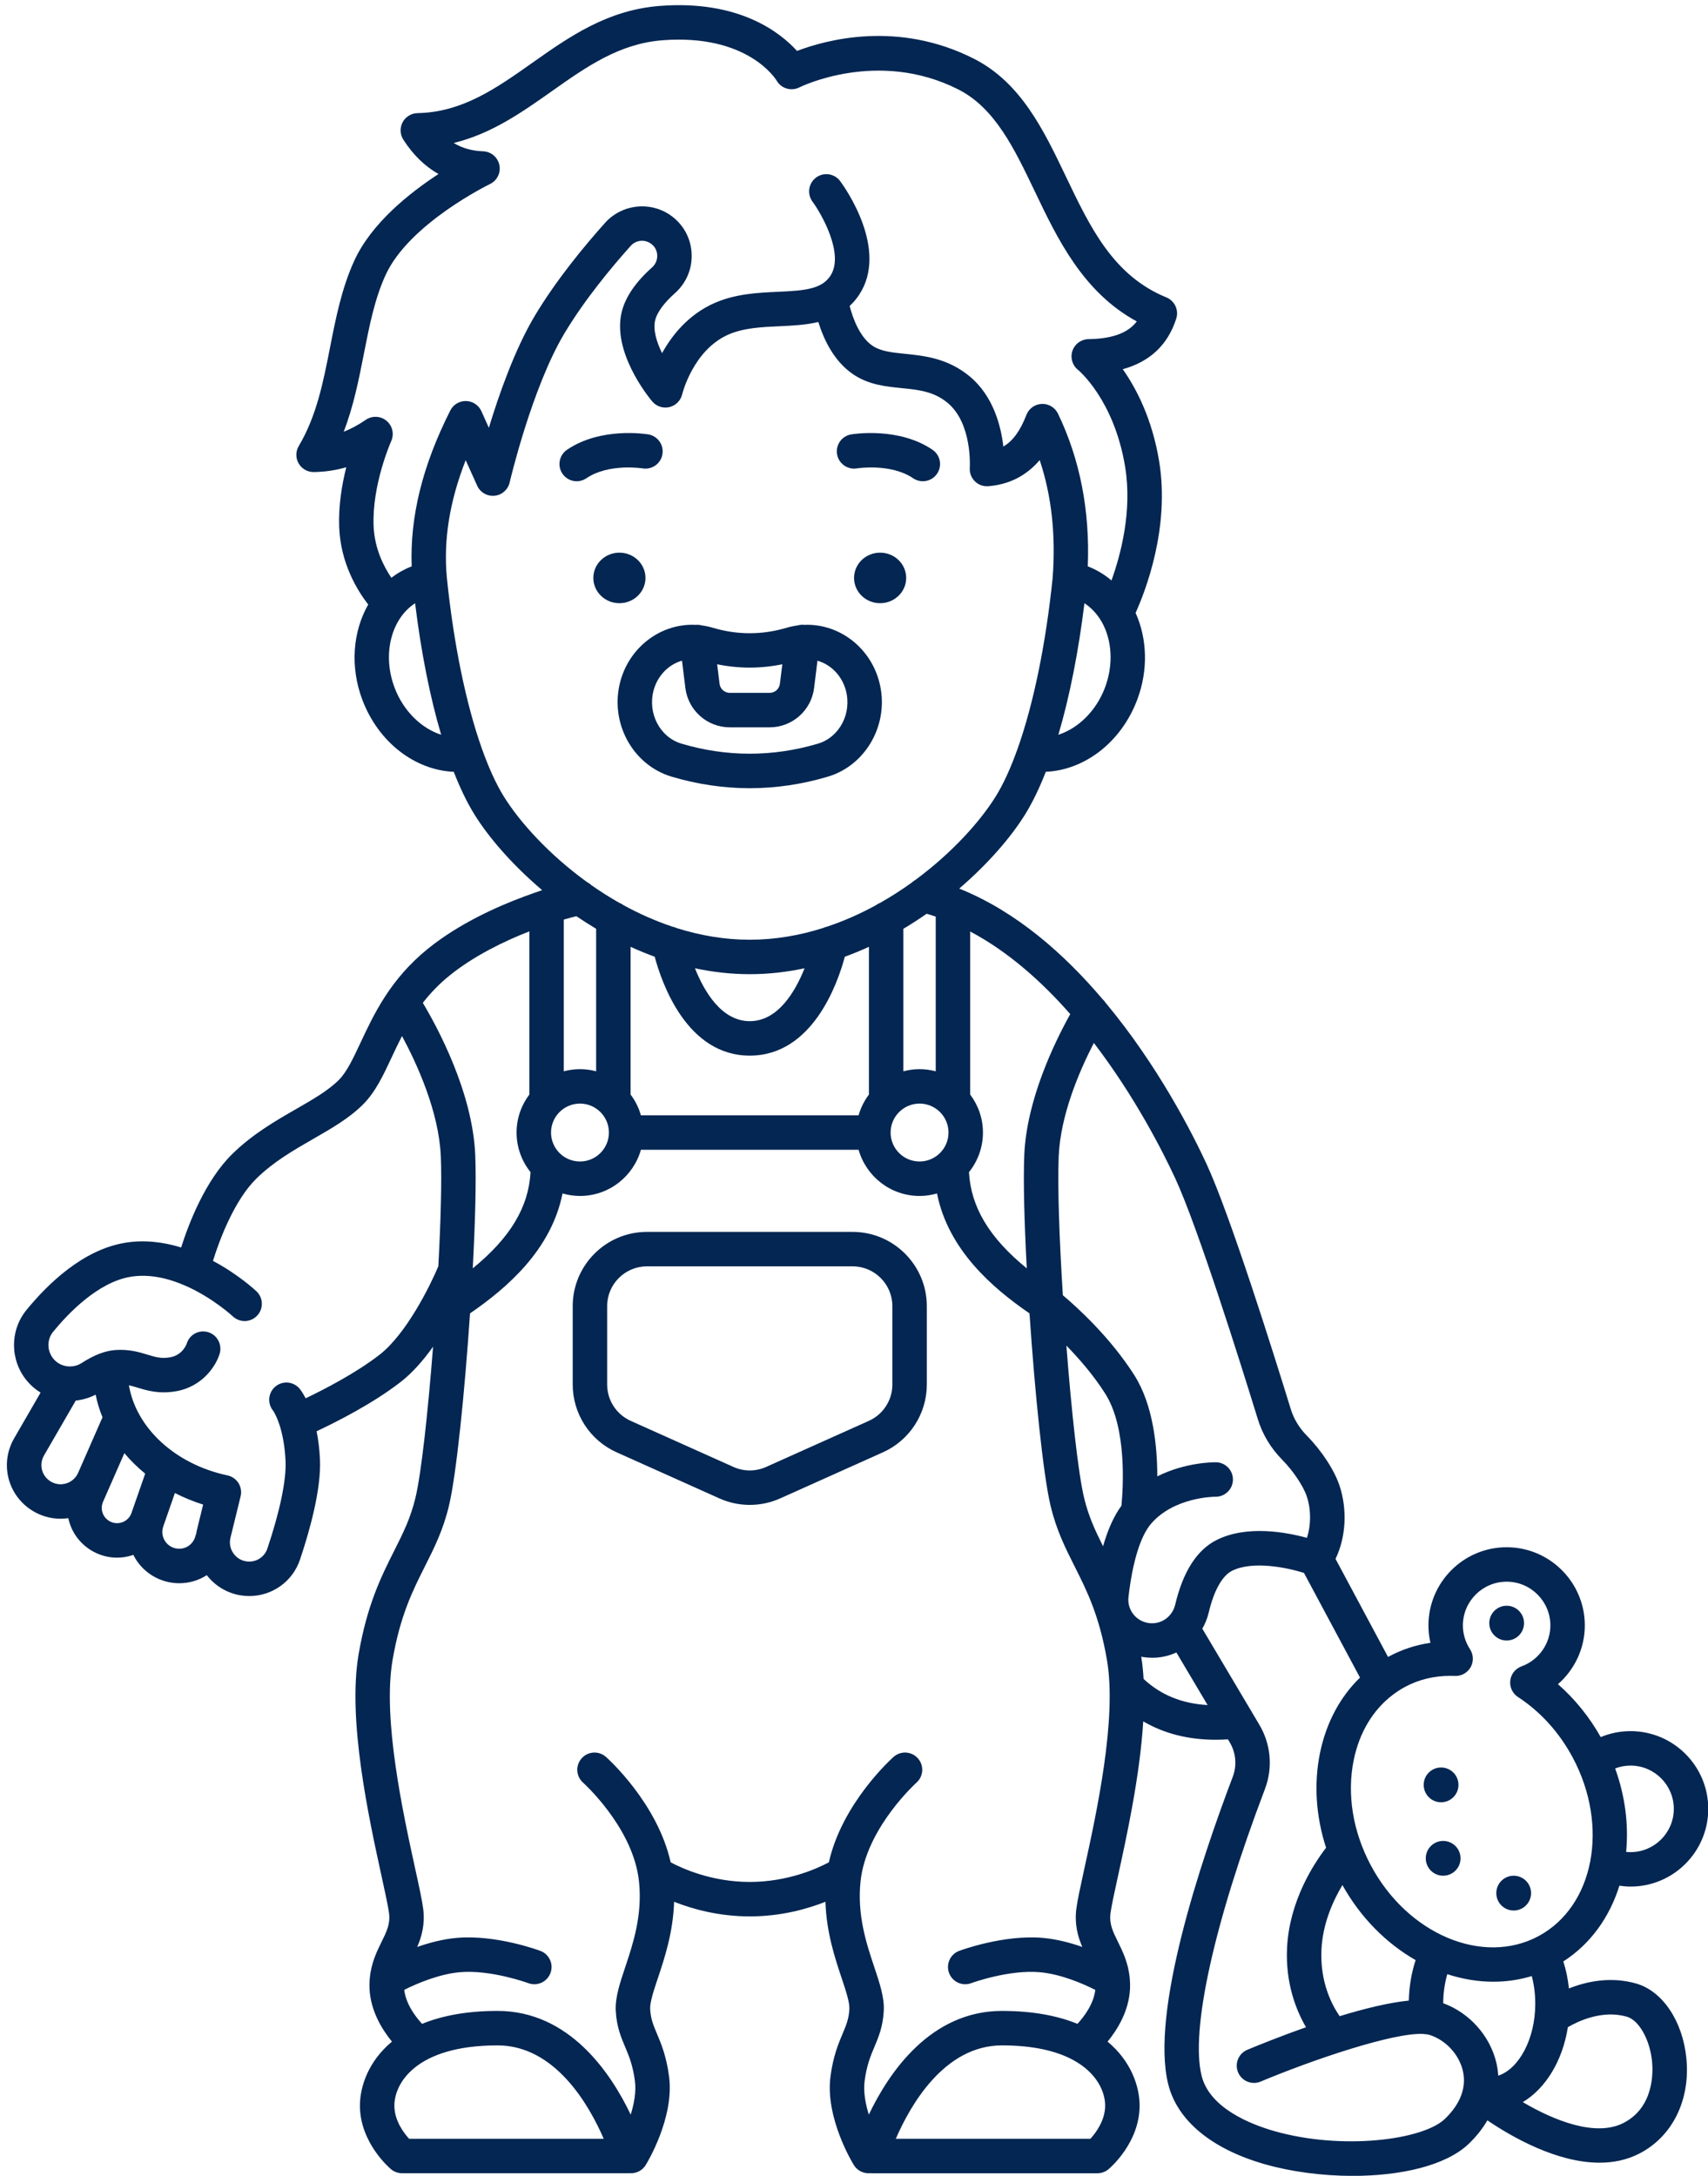<?xml version="1.0" encoding="UTF-8" standalone="no"?><svg xmlns="http://www.w3.org/2000/svg" xmlns:xlink="http://www.w3.org/1999/xlink" fill="#042652" height="505.2" preserveAspectRatio="xMidYMid meet" version="1" viewBox="-1.6 -1.2 396.7 505.2" width="396.7" zoomAndPan="magnify"><g id="change1_1"><path d="M142.483,156.997c-2.562,9.495,2.787,19.426,11.925,22.139c5.977,1.775,12.075,2.676,18.124,2.676 c6.043,0,12.14-0.899,18.12-2.674c9.141-2.716,14.493-12.64,11.935-22.113c-2.075-7.749-8.948-13.16-16.714-13.16 c-0.203,0-0.405,0.015-0.607,0.022c-0.001,0-0.001,0-0.002,0c-0.556-0.068-1.098-0.016-1.604,0.131 c-0.863,0.115-1.716,0.291-2.55,0.54c-5.716,1.694-11.46,1.688-17.123,0.009c-0.846-0.254-1.709-0.434-2.58-0.551 c-0.466-0.134-0.965-0.175-1.476-0.128c-0.249-0.011-0.498-0.027-0.747-0.027C151.436,143.86,144.569,149.263,142.483,156.997z M180.101,153.033l-0.562,4.54c-0.148,1.198-1.171,2.102-2.379,2.102h-9.255c-1.208,0-2.23-0.903-2.379-2.103l-0.561-4.537 C169.987,154.068,175.062,154.068,180.101,153.033z M150.208,159.081c0.92-3.412,3.48-5.994,6.594-6.882l0.786,6.354 c0.642,5.201,5.077,9.122,10.318,9.122h9.255c5.241,0,9.677-3.921,10.318-9.121l0.785-6.349c3.119,0.891,5.68,3.476,6.596,6.898 c1.439,5.328-1.472,10.875-6.486,12.366c-10.485,3.111-21.22,3.108-31.689-0.001C151.672,169.979,148.765,164.422,150.208,159.081z" fill="inherit"/><ellipse cx="202.816" cy="132.988" fill="inherit" rx="6.055" ry="5.867"/><path d="M197.407,107.553c0.079-0.013,7.912-1.233,13.075,2.291c0.689,0.471,1.475,0.697,2.251,0.697 c1.277,0,2.533-0.611,3.308-1.745c1.245-1.825,0.776-4.313-1.049-5.559c-7.853-5.361-18.456-3.649-18.903-3.574 c-2.174,0.367-3.635,2.421-3.275,4.596C193.174,106.433,195.227,107.906,197.407,107.553z" fill="inherit"/><ellipse cx="142.263" cy="132.988" fill="inherit" rx="6.055" ry="5.867"/><path d="M147.655,107.553c2.172,0.359,4.232-1.104,4.6-3.279c0.368-2.179-1.1-4.243-3.278-4.611 c-0.447-0.075-11.037-1.788-18.89,3.574c-1.825,1.246-2.294,3.734-1.049,5.559c0.774,1.135,2.03,1.745,3.308,1.745 c0.776,0,1.562-0.226,2.251-0.697C139.739,106.333,147.521,107.532,147.655,107.553z" fill="inherit"/><path d="M196.423,284.828h-47.767c-9.505,0-17.238,7.733-17.238,17.239v18.204c0,6.781,3.998,12.956,10.186,15.73l23.883,10.709 c2.241,1.005,4.647,1.507,7.054,1.507s4.813-0.502,7.054-1.507l23.883-10.709c6.188-2.775,10.186-8.95,10.186-15.73v-18.204 C213.662,292.562,205.928,284.828,196.423,284.828z M205.662,320.271c0,3.634-2.143,6.943-5.459,8.43L176.32,339.41 c-2.4,1.077-5.156,1.078-7.561,0l-23.883-10.709c-3.316-1.487-5.459-4.796-5.459-8.43v-18.204c0-5.094,4.145-9.239,9.238-9.239 h47.767c5.095,0,9.239,4.145,9.239,9.239V320.271z" fill="inherit"/><circle cx="333.105" cy="413.224" fill="inherit" r="4.038"/><circle cx="333.587" cy="430.277" fill="inherit" r="4.038"/><circle cx="349.968" cy="438.356" fill="inherit" r="4.038"/><circle cx="348.336" cy="375.668" fill="inherit" r="4.038"/><path d="M378.427,459.35c-5.959-1.703-11.563-0.473-15.629,1.141c-0.224-2.184-0.664-4.276-1.302-6.272 c6.328-4.057,10.755-10.299,13.026-17.586c0.854,0.123,1.716,0.206,2.591,0.206c9.951,0,18.047-8.096,18.047-18.046 c0-9.951-8.096-18.047-18.047-18.047c-2.419,0-4.756,0.478-6.929,1.384c-2.648-4.691-6.013-8.858-9.934-12.285 c3.878-3.382,6.24-8.328,6.24-13.636c0-10.013-8.146-18.16-18.159-18.16s-18.159,8.146-18.159,18.16 c0,1.363,0.154,2.714,0.456,4.029c-3.391,0.497-6.609,1.553-9.617,3.16c-0.076,0.041-0.148,0.087-0.224,0.128l-12.195-22.771 c2.393-5.001,2.786-11.261,0.96-16.906c-1.162-3.593-4.153-8.187-7.62-11.704c-1.772-1.798-3.031-3.879-3.743-6.187 c-4.071-13.209-14.13-45.199-19.57-56.932c-3.278-7.069-11.291-22.849-23.449-37.42c-0.189-0.285-0.407-0.552-0.67-0.785 c-8.923-10.531-20.02-20.316-33.067-25.605c-0.079-0.037-0.157-0.075-0.239-0.107c6.835-5.863,12.121-12.078,15.303-17.215 c1.703-2.75,3.31-6.077,4.8-9.889c9.06-0.414,17.492-6.88,21.208-16.669c2.653-6.991,2.317-14.313-0.351-20.227 c2.303-5.102,8.007-19.78,5.466-35.22c-1.625-9.866-5.292-16.889-8.446-21.363c6.312-1.735,10.478-5.668,12.423-11.754 c0.636-1.988-0.364-4.131-2.296-4.92c-12.332-5.04-17.678-16.223-23.337-28.063c-5.125-10.719-10.424-21.804-21.365-27.355 c-17.667-8.963-34.362-4.377-41.086-1.805c-3.937-4.349-13.509-11.868-31.854-10.456c-12.233,0.941-21.115,7.209-29.704,13.272 c-8.32,5.873-16.18,11.419-26.589,11.624c-1.449,0.028-2.77,0.838-3.451,2.116c-0.682,1.279-0.619,2.826,0.164,4.045 c2.263,3.521,4.994,6.184,8.171,7.974c-6.703,4.366-15.555,11.401-19.542,20.073c-2.938,6.394-4.31,13.363-5.635,20.102 c-1.619,8.236-3.149,16.016-7.283,22.984c-0.739,1.247-0.746,2.797-0.018,4.051c0.717,1.233,2.035,1.99,3.458,1.99 c0.023,0,0.047,0,0.071,0c2.619-0.046,5.105-0.412,7.524-1.119c-1.023,4.055-1.85,9.017-1.64,14.032 c0.347,8.289,4.179,14.552,6.736,17.849c-3.546,6.202-4.294,14.393-1.342,22.172c3.715,9.79,12.145,16.257,21.208,16.67 c1.49,3.812,3.097,7.138,4.8,9.889c3.248,5.245,8.688,11.613,15.734,17.583c-1.225,0.414-2.594,0.898-4.133,1.467 c-6.187,2.288-15.084,6.242-22.342,12.089c-8.794,7.085-12.627,15.275-15.707,21.855c-1.701,3.637-3.172,6.778-5.018,8.635 c-2.475,2.489-6.102,4.572-9.942,6.777c-4.715,2.708-10.059,5.776-14.791,10.4c-6.27,6.125-10.113,16.063-11.919,21.742 c-4.062-1.249-8.548-1.851-13.149-1.067c-9.624,1.64-17.689,9.37-22.762,15.566c-3.947,4.824-3.866,11.795,0.194,16.576 c0.897,1.056,1.941,1.926,3.073,2.621l-6.129,10.592c-3.256,5.625-1.702,12.686,3.614,16.424c2.126,1.495,4.618,2.271,7.15,2.271 c0.601,0,1.205-0.047,1.806-0.136c0.62,2.963,2.41,5.652,5.164,7.389c1.875,1.182,3.999,1.785,6.146,1.785 c1.277,0,2.561-0.215,3.805-0.647c0.088,0.176,0.164,0.355,0.261,0.527c1.679,2.973,4.557,5.084,7.896,5.792 c0.845,0.179,1.687,0.265,2.516,0.265c2.306,0,4.505-0.673,6.372-1.866c1.929,2.485,4.742,4.18,7.867,4.681 c0.676,0.109,1.348,0.162,2.012,0.161c5.279,0,10.046-3.329,11.773-8.463c2.293-6.823,4.959-16.403,4.632-23.298 c-0.117-2.476-0.404-4.626-0.775-6.5c4.527-2.123,13.077-6.43,19.553-11.47c2.77-2.155,5.295-5.083,7.493-8.163 c-1.179,15.155-2.722,29.324-4.076,35.017c-1.143,4.804-2.918,8.332-4.975,12.417c-2.933,5.826-6.257,12.43-8.24,23.963 c-2.616,15.218,2.356,37.945,5.328,51.525c0.826,3.778,1.54,7.04,1.739,8.631c0.312,2.496-0.552,4.241-1.747,6.656 c-1.094,2.211-2.39,4.879-2.716,8.362c-0.008,0.084-0.022,0.167-0.025,0.252c-0.055,0.693-0.084,1.406-0.051,2.166 c0.223,5.157,2.856,9.482,5.215,12.362c-5.544,4.607-7.439,10.529-7.439,14.86c0,8.661,6.939,14.53,7.234,14.775 c0.719,0.597,1.623,0.924,2.558,0.924h52.605c0.07,0,0.136-0.02,0.206-0.024c0.121,0.011,0.242,0.025,0.363,0.025 c1.341,0,2.649-0.673,3.406-1.897c0.273-0.442,6.68-10.939,5.433-20.528c-0.619-4.755-1.845-7.66-2.829-9.995 c-0.841-1.993-1.448-3.434-1.565-5.719c-0.081-1.562,0.837-4.306,1.808-7.212c1.538-4.604,3.526-10.572,3.75-17.68 c4.265,1.689,10.347,3.394,17.576,3.394c7.229,0,13.31-1.705,17.575-3.394c0.225,7.108,2.213,13.076,3.751,17.681 c0.971,2.906,1.888,5.65,1.808,7.212c-0.116,2.285-0.725,3.725-1.565,5.718c-0.984,2.335-2.21,5.24-2.829,9.996 c-1.247,9.588,5.159,20.086,5.433,20.528c0.756,1.223,2.063,1.896,3.402,1.896c0.118,0,0.236-0.013,0.354-0.024 c0.073,0.004,0.143,0.025,0.217,0.025h52.606c0.935,0,1.839-0.327,2.558-0.924c0.295-0.246,7.233-6.115,7.233-14.775 c0-4.331-1.895-10.253-7.439-14.86c2.359-2.88,4.992-7.205,5.216-12.362c0.033-0.76,0.003-1.474-0.051-2.166 c-0.003-0.085-0.016-0.169-0.025-0.253c-0.327-3.483-1.623-6.15-2.716-8.361c-1.195-2.415-2.059-4.16-1.747-6.655 c0.199-1.592,0.913-4.854,1.739-8.631c2.062-9.427,5.084-23.259,5.867-35.931c4.848,2.835,10.475,4.268,16.844,4.268 c0.928,0,1.874-0.035,2.834-0.095l0.401,0.675c1.457,2.453,1.715,5.378,0.708,8.027c-7.401,19.482-19.189,54.666-14.978,71.403 c2.121,8.432,10.085,15.018,22.425,18.544c6.163,1.761,13.389,2.708,20.433,2.708c11.037,0,21.626-2.326,26.976-7.489 c1.761-1.699,3.192-3.514,4.284-5.406c5.687,3.855,16.107,9.833,26.047,9.833c3.194,0,6.34-0.618,9.26-2.123 c7.69-3.963,11.871-12.445,10.911-22.136C389.217,468.063,384.537,461.096,378.427,459.35z M346.381,480.746 c-0.063-0.999-0.201-2.001-0.438-3.003c-1.481-6.28-6.284-11.618-12.343-13.822c0.014-2.353,0.339-4.631,0.949-6.743 c3.518,1.143,7.122,1.753,10.694,1.753c3.024,0,6.023-0.431,8.923-1.315c0.54,2.013,0.813,4.176,0.813,6.468 C354.978,472.167,351.214,479.147,346.381,480.746z M309.547,466.929c-1.807-2.61-4.597-7.923-4.224-15.5 c0.296-6.014,2.69-11.299,4.867-14.943c4.263,7.636,10.265,13.58,17.003,17.426c-0.968,2.943-1.503,6.123-1.577,9.393 C320.901,463.782,315.152,465.216,309.547,466.929z M387.159,418.793c0,5.54-4.507,10.046-10.047,10.046 c-0.345,0-0.688-0.018-1.027-0.052c0.604-6.249-0.204-12.899-2.551-19.38c1.13-0.431,2.334-0.661,3.579-0.661 C382.652,408.747,387.159,413.253,387.159,418.793z M335.249,387.908c0.354,0,0.711,0.007,1.069,0.022 c1.487,0.074,2.903-0.717,3.645-2.02c0.74-1.303,0.69-2.91-0.129-4.165c-1.088-1.665-1.663-3.579-1.663-5.537 c0-5.602,4.558-10.16,10.159-10.16s10.159,4.558,10.159,10.16c0,4.225-2.696,8.044-6.71,9.503 c-1.426,0.518-2.436,1.798-2.607,3.305c-0.173,1.506,0.521,2.981,1.793,3.808c5.221,3.395,9.619,8.258,12.72,14.065 c4.239,7.938,5.482,16.528,4.075,24.008c-0.012,0.057-0.021,0.113-0.031,0.17c-1.453,7.491-5.576,13.851-12.027,17.296 c-12.932,6.904-30.382-0.471-38.907-16.435c-4.194-7.855-5.606-16.556-3.976-24.499c1.31-6.377,4.472-11.613,9.027-15.083 c0.012-0.01,0.026-0.018,0.038-0.028c0.912-0.692,1.875-1.319,2.895-1.864C327.946,388.763,331.464,387.908,335.249,387.908z M290.542,328.316c1.093,3.547,3.008,6.725,5.69,9.446c2.536,2.572,4.936,6.167,5.706,8.549c1,3.092,0.965,6.632,0.005,9.556 c-4.947-1.352-13.975-2.983-20.94,0.485c-4.584,2.283-7.831,7.337-9.651,15.021c-0.683,2.879-3.355,4.713-6.224,4.266 c-2.182-0.341-3.866-1.895-4.445-3.869c-0.004-0.013-0.009-0.025-0.013-0.038c-0.188-0.66-0.253-1.365-0.171-2.088 c0.922-8.138,2.783-14.192,5.24-17.045c5.349-6.209,14.646-6.278,14.963-6.278c0.035-0.004,0.04,0,0.059,0 c2.179,0,3.963-1.748,3.998-3.935c0.036-2.209-1.725-4.029-3.934-4.065c-0.375-0.009-7.002-0.06-13.634,3.272 c-0.003-6.971-0.943-16.583-5.332-23.49c-5.648-8.889-13.424-15.893-16.601-18.566c-0.82-13.091-1.261-25.458-0.963-32.28 c0.418-9.553,4.743-19.678,8.166-26.3c9.607,12.545,16.092,25.385,18.897,31.434C276.594,283.683,286.517,315.263,290.542,328.316z M258.859,348.419c-1.736,2.366-3.159,5.51-4.261,9.403c-1.821-3.636-3.386-6.952-4.424-11.32 c-1.362-5.725-2.915-20.022-4.096-35.272c2.944,3.008,6.294,6.861,9.029,11.165C260.214,330.432,259.244,344.525,258.859,348.419z M246.976,234.26c-3.842,6.909-10.121,20.007-10.673,32.648c-0.259,5.928,0.001,15.634,0.575,26.386 c-8.732-7.113-12.971-14.226-13.424-22.335c2.025-2.522,3.245-5.719,3.245-9.198c0-3.312-1.113-6.362-2.966-8.825v-37.857 C232.559,219.753,240.345,226.706,246.976,234.26z M147.259,257.761c-0.5-1.766-1.322-3.394-2.399-4.825V218.64 c1.825,0.833,3.692,1.603,5.6,2.297c1.676,6.248,7.519,22.965,22.08,22.965s20.404-16.717,22.08-22.965 c1.908-0.694,3.774-1.463,5.599-2.297v34.296c-1.077,1.431-1.899,3.058-2.399,4.825H147.259z M132.272,211.528 c1.484,1.008,3.013,1.987,4.588,2.924v33.091c-1.202-0.318-2.457-0.504-3.757-0.504s-2.555,0.186-3.757,0.504v-35.227 C130.534,211.969,131.531,211.706,132.272,211.528z M126.381,261.761c0-3.707,3.016-6.723,6.723-6.723s6.723,3.016,6.723,6.723 s-3.016,6.723-6.723,6.723S126.381,265.468,126.381,261.761z M159.809,223.624c4.122,0.872,8.375,1.368,12.731,1.368 c4.356,0,8.608-0.496,12.73-1.368c-2.168,5.428-6.195,12.278-12.73,12.278C166.004,235.901,161.976,229.051,159.809,223.624z M213.624,210.964c0.708,0.206,1.411,0.421,2.108,0.658v35.921c-1.202-0.318-2.457-0.504-3.757-0.504s-2.555,0.186-3.757,0.504 v-33.09C210.086,213.343,211.886,212.173,213.624,210.964z M211.975,255.039c3.707,0,6.723,3.016,6.723,6.723 s-3.016,6.723-6.723,6.723s-6.723-3.016-6.723-6.723S208.268,255.039,211.975,255.039z M255.022,158.5 c-2.048,5.396-6.197,9.409-10.807,10.901c2.583-8.726,4.655-19.112,6.056-30.541c1.597,1.045,2.915,2.467,3.908,4.158 c0.03,0.056,0.069,0.105,0.101,0.16C256.649,147.343,257.094,153.04,255.022,158.5z M78.23,99.043 c2.298-5.959,3.508-12.112,4.689-18.12c1.292-6.57,2.513-12.775,5.055-18.305c5.492-11.948,24.04-20.994,24.225-21.083 c1.658-0.796,2.561-2.622,2.185-4.423s-1.933-3.114-3.771-3.181c-2.604-0.094-4.859-0.725-6.836-1.935 c8.796-2.14,15.884-7.143,22.789-12.017c8.059-5.688,15.67-11.06,25.704-11.831c19.692-1.518,26.264,8.956,26.512,9.365 c1.058,1.846,3.388,2.535,5.289,1.572c0.179-0.092,18.199-9.009,36.906,0.482c8.517,4.32,13.01,13.72,17.767,23.671 c5.27,11.025,11.181,23.39,23.685,30.195c-1.675,2.201-4.809,4.024-11.214,4.112c-1.688,0.023-3.179,1.102-3.728,2.697 c-0.549,1.596-0.038,3.364,1.277,4.42c0.083,0.067,8.386,6.895,10.959,22.525c1.677,10.187-0.984,20.308-3.172,26.384 c-1.616-1.37-3.458-2.485-5.503-3.278c0.511-12.921-1.808-24.835-6.92-35.451c-0.691-1.436-2.169-2.32-3.762-2.262 c-1.593,0.063-2.996,1.065-3.571,2.552c-1.423,3.672-3.121,6.041-5.36,7.35c-0.555-4.836-2.351-11.778-7.858-16.326 c-5.091-4.203-10.571-4.758-14.976-5.205c-3.019-0.306-5.626-0.57-7.551-1.869c-2.921-1.973-4.563-6.297-5.309-9.241 c0.795-0.742,1.54-1.593,2.206-2.604c6.901-10.474-3.227-24.78-4.403-26.376c-1.313-1.779-3.816-2.155-5.594-0.845 c-1.778,1.311-2.156,3.815-0.846,5.593c2.126,2.882,7.453,12.233,4.163,17.227c-2.046,3.105-5.956,3.434-12.166,3.714 c-4.596,0.207-9.805,0.442-14.712,2.591c-6.081,2.664-9.91,7.485-12.222,11.657c-1.269-2.607-2.164-5.499-1.577-7.74 c0.474-1.806,2.057-3.949,4.579-6.195c2.692-2.398,4.099-5.832,3.857-9.418c-0.239-3.568-2.078-6.764-5.046-8.768 c-4.749-3.205-11.207-2.416-15.025,1.839c-4.702,5.244-11.358,13.257-16.366,21.649c-4.614,7.732-8.283,18.164-10.646,25.96 l-1.739-3.859c-0.633-1.405-2.017-2.321-3.557-2.355c-0.03,0-0.061-0.001-0.09-0.001c-1.506,0-2.888,0.847-3.569,2.195 c-6.451,12.754-9.393,24.632-8.974,36.197c-1.721,0.669-3.298,1.564-4.717,2.649c-1.772-2.618-3.906-6.794-4.122-11.97 c-0.404-9.66,4.041-19.658,4.084-19.754c0.74-1.634,0.302-3.562-1.072-4.715c-1.374-1.153-3.348-1.25-4.83-0.237 C81.618,97.467,79.932,98.381,78.23,99.043z M90.058,158.501c-2.95-7.772-0.794-16.012,4.751-19.64 c1.4,11.429,3.472,21.815,6.056,30.541C96.257,167.91,92.105,163.896,90.058,158.501z M115.386,183.685 c-1.78-2.874-3.461-6.578-5.011-10.918c-0.024-0.079-0.055-0.153-0.084-0.23c-3.646-10.301-6.533-24.211-8.108-39.653 c-0.805-8.703,0.63-17.675,4.376-27.235l2.668,5.921c0.704,1.564,2.33,2.502,4.036,2.337c1.708-0.167,3.119-1.405,3.507-3.077 c0.051-0.218,5.14-21.912,12.688-34.563c4.68-7.842,10.987-15.426,15.453-20.407c1.164-1.296,3.139-1.533,4.593-0.55 c1.241,0.837,1.498,2.034,1.541,2.672c0.074,1.105-0.362,2.166-1.198,2.91c-3.755,3.346-6.108,6.757-6.995,10.141 c-2.437,9.296,6.053,19.802,7.029,20.97c0.97,1.16,2.514,1.669,3.987,1.32c1.474-0.347,2.626-1.503,2.976-2.975 c0.024-0.103,2.527-10.272,10.754-13.875c3.545-1.552,7.773-1.743,11.864-1.928c2.945-0.133,6.063-0.278,9.006-0.984 c1.188,3.87,3.548,9.079,8.104,12.155c3.594,2.425,7.472,2.818,11.222,3.198c4.008,0.406,7.469,0.757,10.688,3.415 c5.788,4.78,5.167,14.989,5.161,15.08c-0.086,1.166,0.343,2.312,1.173,3.135c0.83,0.823,1.973,1.241,3.144,1.146 c4.833-0.397,8.82-2.429,11.923-6.062c2.769,8.341,3.754,17.342,3.01,27.296c-1.578,15.435-4.465,29.337-8.111,39.63 c-0.026,0.069-0.054,0.136-0.076,0.207c-1.55,4.343-3.232,8.048-5.013,10.924c-3.591,5.798-10.147,13.124-18.692,19.431 c-0.301,0.167-0.579,0.37-0.829,0.609c-2.315,1.665-4.771,3.247-7.347,4.706c-0.373,0.14-0.716,0.333-1.027,0.572 c-3.562,1.945-7.347,3.635-11.308,4.958c-0.331,0.063-0.645,0.173-0.946,0.315c-5.393,1.707-11.098,2.717-17.004,2.717 c-5.9,0-11.601-1.008-16.989-2.712c-0.307-0.146-0.629-0.258-0.968-0.322c-3.959-1.323-7.743-3.013-11.304-4.957 c-0.31-0.237-0.651-0.43-1.023-0.57c-2.274-1.287-4.451-2.672-6.523-4.125c-0.104-0.091-0.196-0.191-0.311-0.272 c-0.186-0.132-0.376-0.267-0.614-0.383C125.905,197.228,119.079,189.648,115.386,183.685z M102.864,225.266 c5.647-4.549,12.602-7.921,18.482-10.217v37.887c-1.853,2.463-2.966,5.512-2.966,8.825c0,3.479,1.22,6.676,3.245,9.198 c-0.454,8.108-4.692,15.222-13.424,22.334c0.574-10.752,0.834-20.457,0.575-26.385c-0.635-14.537-8.755-29.546-12.172-35.261 C98.313,229.449,100.343,227.296,102.864,225.266z M9.912,342.614c-1.9-1.337-2.456-3.861-1.292-5.873l7.377-12.749 c1.582-0.164,3.147-0.616,4.615-1.372c0.362,1.797,0.896,3.554,1.595,5.255l-5.656,12.888c-0.539,1.227-1.589,2.138-2.879,2.498 C12.38,343.622,11.01,343.385,9.912,342.614z M26.765,352.26c-1.03,0.361-2.147,0.233-3.068-0.347 c-1.499-0.945-2.07-2.809-1.358-4.431l1.538-3.504c0-0.001,0.001-0.001,0.001-0.002c0,0,0-0.001,0-0.001l3.411-7.772 c1.43,1.707,3.047,3.301,4.831,4.756l-3.173,9.11c-0.001,0.002-0.002,0.004-0.003,0.006C28.588,351.103,27.794,351.9,26.765,352.26 z M39.199,358.312c-1.111-0.235-2.03-0.91-2.589-1.899c-0.558-0.988-0.66-2.124-0.29-3.191l2.703-7.762 c2.064,1.058,4.255,1.963,6.557,2.686l-1.42,5.795c-0.081,0.328-0.136,0.66-0.189,0.992c-0.063,0.161-0.132,0.319-0.175,0.492 C43.293,357.483,41.269,358.752,39.199,358.312z M86.577,313.335c-5.45,4.241-12.816,8.041-17.187,10.132 c-0.675-1.301-1.226-2.019-1.374-2.199c-1.403-1.709-3.924-1.954-5.63-0.553c-1.707,1.402-1.954,3.923-0.552,5.63 c0.024,0.03,2.501,3.524,2.887,11.652c0.208,4.411-1.292,11.645-4.225,20.37c-0.693,2.059-2.762,3.302-4.935,2.953 c-1.246-0.2-2.316-0.89-3.015-1.942c-0.697-1.052-0.917-2.307-0.616-3.533l2.355-9.613c0.258-1.051,0.078-2.162-0.497-3.079 s-1.497-1.561-2.556-1.786c-12.198-2.594-21.231-11.072-22.889-20.919c0.649,0.141,1.294,0.33,2.007,0.546 c2.21,0.673,4.96,1.51,8.855,0.851c6.287-1.063,9.374-5.969,10.207-8.7c0.645-2.113-0.536-4.381-2.648-5.025 c-2.117-0.647-4.339,0.514-4.983,2.626c-0.096,0.277-1.02,2.722-3.909,3.211c-2.034,0.344-3.36-0.059-5.192-0.616 c-1.892-0.577-4.249-1.295-7.412-1.087c-2.405,0.156-4.985,1.142-7.888,3.012c-2.119,1.364-4.925,0.966-6.531-0.925 c-1.559-1.835-1.601-4.498-0.101-6.331c3.443-4.208,10.35-11.458,17.914-12.746c4.438-0.756,8.913,0.363,12.769,2.051 c0.008,0.004,0.015,0.007,0.023,0.01c6.309,2.766,10.952,7.05,11.026,7.119c1.606,1.51,4.136,1.434,5.648-0.172 c1.516-1.607,1.441-4.139-0.166-5.654c-0.309-0.292-4.237-3.933-10.096-7.058c1.66-5.388,5.154-14.294,10.109-19.135 c4.007-3.915,8.673-6.594,13.185-9.185c4.32-2.481,8.4-4.824,11.633-8.076c2.828-2.845,4.655-6.75,6.59-10.884 c0.747-1.597,1.523-3.251,2.388-4.926c3.496,6.486,8.561,17.55,9.013,27.901c0.246,5.636-0.013,15.062-0.573,25.548 C98.283,297.41,92.759,308.524,86.577,313.335z M93.417,495.397c-1.277-1.4-3.421-4.262-3.421-7.7 c0-5.195,5.048-13.987,23.967-13.987c13.396,0,21.29,13.907,24.658,21.687H93.417z M251.658,495.397h-45.199 c3.368-7.782,11.263-21.687,24.657-21.687c7.516,0,12.836,1.39,16.527,3.388c0.023,0.011,0.046,0.026,0.069,0.037 c5.546,3.031,7.37,7.444,7.37,10.562C255.083,491.124,252.935,493.994,251.658,495.397z M231.116,465.71 c-16.657,0-26.315,14.415-30.921,24.078c-0.793-2.552-1.301-5.334-0.982-7.784c0.479-3.679,1.388-5.834,2.267-7.918 c0.981-2.325,1.995-4.729,2.185-8.418c0.157-3.071-0.94-6.354-2.21-10.156c-1.787-5.349-4.012-12.006-3.187-19.876 c0.037-0.354,0.085-0.706,0.138-1.057c0.01-0.049,0.014-0.098,0.022-0.147c1.875-11.782,12.654-21.567,12.83-21.725 c1.648-1.467,1.798-3.993,0.332-5.644c-1.469-1.652-3.996-1.801-5.647-0.334c-0.526,0.467-11.96,10.767-15.031,24.479 c-2.788,1.484-9.609,4.554-18.371,4.554c-8.764,0-15.584-3.07-18.372-4.554c-3.071-13.711-14.504-24.011-15.031-24.479 c-1.651-1.466-4.179-1.318-5.647,0.334c-1.467,1.652-1.316,4.18,0.335,5.647c0.113,0.1,10.911,9.814,12.817,21.671 c0.011,0.07,0.017,0.14,0.032,0.209c0.053,0.347,0.1,0.696,0.137,1.046c0.826,7.87-1.398,14.526-3.186,19.875 c-1.271,3.802-2.367,7.085-2.21,10.157c0.189,3.69,1.203,6.094,2.185,8.419c0.879,2.084,1.788,4.239,2.267,7.918 c0.319,2.45-0.189,5.233-0.982,7.785c-4.605-9.663-14.263-24.08-30.922-24.08c-7.299,0-13.041,1.161-17.529,3.002 c-1.592-1.718-3.748-4.601-4.151-7.894c3.027-1.524,8.201-3.692,12.937-4.099c7.251-0.623,15.801,2.513,15.883,2.542 c2.075,0.775,4.375-0.278,5.147-2.347c0.773-2.069-0.277-4.374-2.347-5.147c-0.416-0.155-10.286-3.801-19.368-3.019 c-3.234,0.278-6.429,1.125-9.232,2.108c1.02-2.374,1.842-5.216,1.393-8.81c-0.244-1.953-0.923-5.055-1.862-9.349 c-2.846-13.009-7.609-34.781-5.258-48.459c1.78-10.357,4.688-16.134,7.501-21.721c2.188-4.345,4.253-8.449,5.612-14.164 c1.697-7.139,3.631-26.133,4.879-44.604c8.613-5.91,18.875-14.763,21.483-27.844c1.289,0.37,2.645,0.58,4.052,0.58 c6.73,0,12.407-4.545,14.156-10.723h50.56c1.749,6.178,7.425,10.723,14.156,10.723c1.406,0,2.763-0.21,4.052-0.58 c2.609,13.081,12.87,21.934,21.484,27.844c1.248,18.472,3.182,37.465,4.88,44.604c1.358,5.715,3.425,9.819,5.612,14.165 c2.812,5.586,5.72,11.363,7.5,21.721c2.352,13.679-2.411,35.452-5.258,48.46c-0.938,4.293-1.617,7.395-1.861,9.348 c-0.449,3.594,0.373,6.436,1.393,8.81c-2.803-0.983-5.999-1.831-9.233-2.109c-9.068-0.777-18.951,2.864-19.367,3.019 c-2.067,0.773-3.116,3.074-2.346,5.143c0.771,2.068,3.073,3.12,5.143,2.353c0.085-0.032,8.631-3.165,15.886-2.544 c5.013,0.431,10.201,2.726,12.937,4.107c-0.406,3.292-2.562,6.173-4.15,7.887C244.158,466.87,238.415,465.71,231.116,465.71z M264.009,388.622c-0.101-1.795-0.283-3.519-0.543-5.166c0.144,0.027,0.282,0.065,0.428,0.088c0.718,0.112,1.43,0.167,2.133,0.167 c1.98,0,3.88-0.437,5.602-1.23l7.25,12.211C272.907,394.35,267.996,392.345,264.009,388.622z M294.359,493.607 c-5.49-1.569-14.982-5.319-16.865-12.805c-2.646-10.517,2.849-35.418,14.698-66.609c1.878-4.941,1.401-10.392-1.308-14.954 l-1.638-2.758c-0.005-0.008-0.01-0.016-0.014-0.024l-11.582-19.505c0.654-1.138,1.166-2.385,1.486-3.735 c1.212-5.117,3.142-8.563,5.433-9.705c4.808-2.395,12.712-0.745,16.685,0.491l13.021,24.312 c-4.631,4.487-7.851,10.486-9.292,17.505c-1.466,7.14-0.95,14.728,1.41,22.005c-2.837,3.684-8.525,12.35-9.06,23.209 c-0.404,8.21,2.09,14.49,4.403,18.468c-6.287,2.209-11.534,4.354-13.635,5.234c-2.038,0.853-2.999,3.197-2.146,5.234 c0.853,2.038,3.198,2.998,5.233,2.146c12.143-5.082,30.888-11.441,37.8-11.058c0.23,0.044,0.467,0.066,0.707,0.069 c0.269,0.04,0.523,0.088,0.741,0.156c3.724,1.169,6.826,4.503,7.721,8.296c0.903,3.829-0.529,7.695-4.143,11.183 C328.881,495.717,310.048,498.09,294.359,493.607z M375.496,491.711c-6.521,3.359-16.254-0.608-23.411-4.827 c5.308-3.183,9.226-9.554,10.47-17.403c2.469-1.44,8.024-4.054,13.674-2.439c2.844,0.813,5.372,5.297,5.881,10.433 C382.349,479.892,382.58,488.06,375.496,491.711z" fill="inherit"/></g></svg>